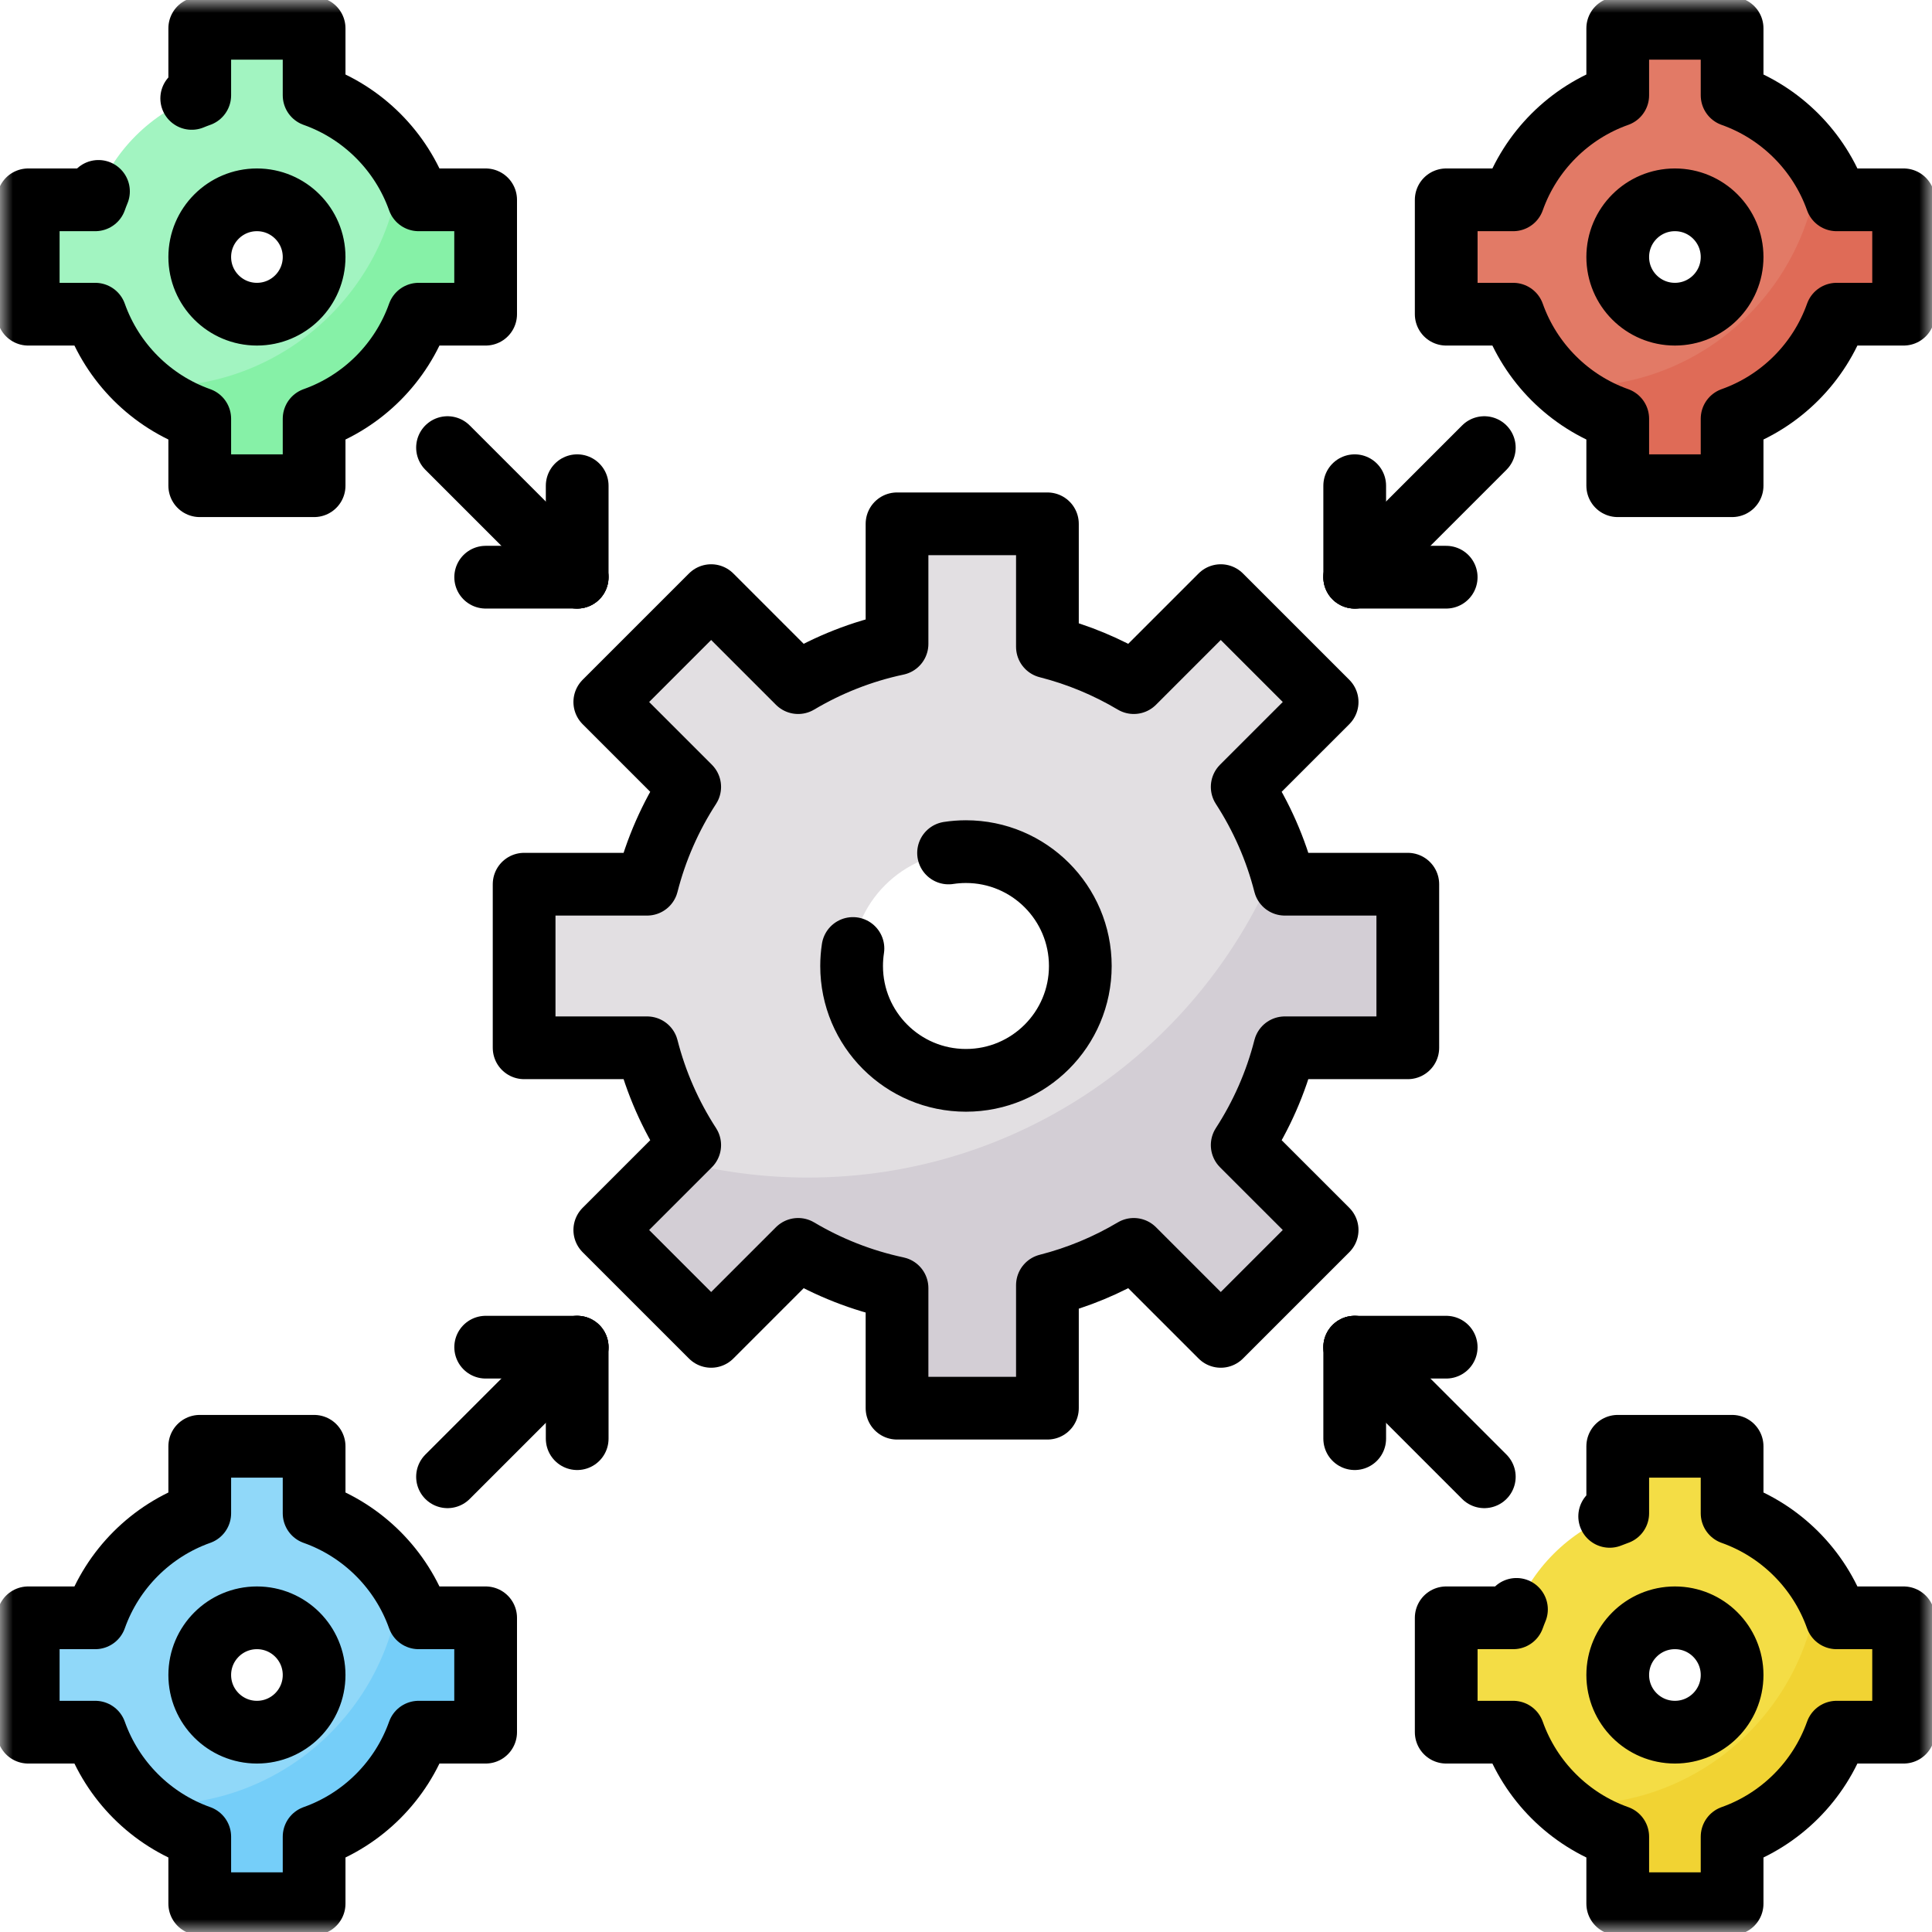 <svg width="77" height="77" viewBox="0 0 77 77" fill="none" xmlns="http://www.w3.org/2000/svg">
<mask id="mask0_1880_1566" style="mask-type:luminance" maskUnits="userSpaceOnUse" x="0" y="0" width="77" height="77">
<path d="M0 0H77V77H0V0Z" fill="white"/>
</mask>
<g mask="url(#mask0_1880_1566)">
<path d="M38.498 43.057C35.981 43.057 33.941 41.017 33.941 38.5C33.941 35.983 35.981 33.942 38.498 33.942C41.015 33.942 43.056 35.983 43.056 38.5C43.056 41.017 41.015 43.057 38.498 43.057ZM56.108 41.76V35.24H51.206C50.851 33.844 50.271 32.538 49.509 31.362L52.893 27.978L48.654 23.739L45.187 27.206C44.127 26.576 42.971 26.091 41.745 25.779V20.877H35.751V25.663C34.34 25.963 33.013 26.491 31.81 27.206L28.343 23.739L24.104 27.978L27.488 31.362C26.725 32.538 26.146 33.844 25.79 35.24H20.889V41.76H25.79C26.146 43.156 26.725 44.461 27.488 45.638L24.104 49.022L28.343 53.261L31.81 49.794C33.013 50.509 34.34 51.036 35.751 51.337V56.123H41.745V51.221C42.971 50.909 44.127 50.424 45.187 49.794L48.654 53.261L52.893 49.022L49.509 45.638C50.271 44.461 50.851 43.156 51.206 41.76H56.108Z" fill="#E2DFE2"/>
<path d="M56.108 41.76V35.24H51.206C51.125 34.923 51.032 34.611 50.928 34.304C47.931 41.708 40.672 46.932 32.194 46.932C30.36 46.932 28.585 46.686 26.897 46.229L24.104 49.022L28.342 53.261L31.809 49.794C33.013 50.509 34.339 51.036 35.751 51.337V56.123H41.745V51.221C42.971 50.909 44.127 50.424 45.187 49.794L48.654 53.261L52.893 49.022L49.508 45.638C50.271 44.462 50.851 43.156 51.206 41.76H56.108Z" fill="#D3CED5"/>
<path d="M66.754 12.522C65.495 12.522 64.475 11.502 64.475 10.243C64.475 8.985 65.495 7.964 66.754 7.964C68.012 7.964 69.033 8.985 69.033 10.243C69.033 11.502 68.012 12.522 66.754 12.522ZM73.198 7.964C72.51 6.025 70.972 4.486 69.033 3.799V1.128H64.475V3.799C62.536 4.486 60.997 6.025 60.309 7.964H57.639V12.522H60.309C60.997 14.461 62.536 16 64.475 16.688V19.358H69.033V16.688C70.972 16 72.51 14.461 73.198 12.522H75.869V7.964H73.198Z" fill="#E27A66"/>
<path d="M73.199 7.964C73.018 7.455 72.778 6.975 72.488 6.53C72.06 11.504 67.889 15.408 62.804 15.408C62.624 15.408 62.445 15.403 62.268 15.393C62.91 15.953 63.656 16.397 64.475 16.687V19.358H69.033V16.687C70.972 16 72.511 14.461 73.199 12.522H75.869V7.964H73.199Z" fill="#DF6B57"/>
<path d="M10.24 12.522C8.982 12.522 7.961 11.502 7.961 10.243C7.961 8.985 8.982 7.964 10.24 7.964C11.499 7.964 12.519 8.985 12.519 10.243C12.519 11.502 11.499 12.522 10.24 12.522ZM16.685 7.964C15.997 6.025 14.458 4.486 12.519 3.799V1.128H7.961V3.799C6.022 4.486 4.484 6.025 3.796 7.964H1.125V12.522H3.796C4.484 14.461 6.022 16 7.961 16.688V19.358H12.519V16.688C14.458 16 15.997 14.461 16.685 12.522H19.355V7.964H16.685Z" fill="#A2F4C1"/>
<path d="M16.685 7.964C16.504 7.455 16.264 6.975 15.975 6.53C15.546 11.504 11.376 15.408 6.291 15.408C6.11 15.408 5.932 15.403 5.754 15.393C6.396 15.953 7.143 16.397 7.962 16.687V19.358H12.519V16.687C14.458 16 15.997 14.461 16.685 12.522H19.356V7.964H16.685Z" fill="#86F1A7"/>
<path d="M66.754 69.036C65.495 69.036 64.475 68.016 64.475 66.757C64.475 65.498 65.495 64.478 66.754 64.478C68.012 64.478 69.033 65.498 69.033 66.757C69.033 68.016 68.012 69.036 66.754 69.036ZM73.198 64.478C72.51 62.539 70.972 61 69.033 60.313V57.642H64.475V60.313C62.536 61 60.997 62.539 60.309 64.478H57.639V69.036H60.309C60.997 70.975 62.536 72.514 64.475 73.201V75.872H69.033V73.201C70.972 72.514 72.51 70.975 73.198 69.036H75.869V64.478H73.198Z" fill="#F4DD45"/>
<path d="M73.199 64.478C73.018 63.969 72.778 63.489 72.488 63.044C72.06 68.018 67.889 71.922 62.804 71.922C62.624 71.922 62.445 71.916 62.268 71.907C62.91 72.467 63.656 72.911 64.475 73.201V75.872H69.033V73.201C70.972 72.513 72.511 70.975 73.199 69.036H75.869V64.478H73.199Z" fill="#F1D333"/>
<path d="M10.24 69.036C8.982 69.036 7.961 68.016 7.961 66.757C7.961 65.498 8.982 64.478 10.24 64.478C11.499 64.478 12.519 65.498 12.519 66.757C12.519 68.016 11.499 69.036 10.24 69.036ZM16.685 64.478C15.997 62.539 14.458 61 12.519 60.313V57.642H7.961V60.313C6.022 61 4.484 62.539 3.796 64.478H1.125V69.036H3.796C4.484 70.975 6.022 72.514 7.961 73.201V75.872H12.519V73.201C14.458 72.514 15.997 70.975 16.685 69.036H19.355V64.478H16.685Z" fill="#90D8F9"/>
<path d="M16.685 64.478C16.504 63.969 16.264 63.489 15.975 63.044C15.546 68.018 11.376 71.922 6.291 71.922C6.11 71.922 5.932 71.916 5.754 71.907C6.396 72.467 7.143 72.911 7.962 73.201V75.872H12.519V73.201C14.458 72.513 15.997 70.975 16.685 69.036H19.356V64.478H16.685Z" fill="#75CEF9"/>
<path d="M37.805 33.995C38.031 33.96 38.263 33.942 38.498 33.942C41.015 33.942 43.056 35.983 43.056 38.5C43.056 41.017 41.015 43.057 38.498 43.057C35.981 43.057 33.941 41.017 33.941 38.5C33.941 38.263 33.959 38.03 33.994 37.802M56.108 41.76V35.24H51.206C50.851 33.844 50.271 32.538 49.508 31.362L52.893 27.978L48.654 23.739L45.187 27.206C44.127 26.576 42.971 26.091 41.745 25.779V20.877H35.751V25.663C34.34 25.963 33.013 26.491 31.81 27.206L28.343 23.739L24.104 27.978L27.488 31.362C26.725 32.538 26.146 33.844 25.79 35.24H20.889V41.76H25.79C26.146 43.156 26.725 44.461 27.488 45.638L24.104 49.022L28.343 53.261L31.81 49.794C33.013 50.509 34.34 51.036 35.751 51.337V56.123H41.745V51.221C42.971 50.909 44.127 50.424 45.187 49.794L48.654 53.261L52.893 49.022L49.508 45.638C50.271 44.461 50.851 43.156 51.206 41.76H56.108Z" stroke="black" stroke-width="2.5" stroke-miterlimit="10" stroke-linecap="round" stroke-linejoin="round"/>
<path d="M66.754 12.522C65.495 12.522 64.475 11.502 64.475 10.243C64.475 8.985 65.495 7.964 66.754 7.964C68.012 7.964 69.033 8.985 69.033 10.243C69.033 11.502 68.012 12.522 66.754 12.522ZM73.198 7.964C72.51 6.025 70.972 4.486 69.033 3.799V1.128H64.475V3.799C62.536 4.486 60.997 6.025 60.309 7.964H57.639V12.522H60.309C60.997 14.461 62.536 16 64.475 16.688V19.358H69.033V16.688C70.972 16 72.51 14.461 73.198 12.522H75.869V7.964H73.198Z" stroke="black" stroke-width="2.5" stroke-miterlimit="10" stroke-linecap="round" stroke-linejoin="round"/>
<path d="M60.439 64.142C60.393 64.252 60.35 64.365 60.309 64.478H57.639V69.036H60.309C60.997 70.975 62.536 72.514 64.475 73.201V75.872H69.033V73.201C70.972 72.514 72.51 70.975 73.198 69.036H75.869V64.478H73.198C72.51 62.539 70.972 61 69.033 60.313V57.642H64.475V60.313C64.367 60.351 64.26 60.392 64.154 60.435M66.754 69.036C65.495 69.036 64.475 68.016 64.475 66.757C64.475 65.498 65.495 64.478 66.754 64.478C68.012 64.478 69.033 65.498 69.033 66.757C69.033 68.016 68.012 69.036 66.754 69.036Z" stroke="black" stroke-width="2.5" stroke-miterlimit="10" stroke-linecap="round" stroke-linejoin="round"/>
<path d="M3.925 7.628C3.879 7.739 3.836 7.851 3.796 7.964H1.125V12.522H3.796C4.484 14.461 6.022 16 7.961 16.688V19.358H12.519V16.688C14.458 16 15.997 14.461 16.685 12.522H19.355V7.964H16.685C15.997 6.025 14.458 4.486 12.519 3.799V1.128H7.961V3.799C7.853 3.837 7.746 3.878 7.641 3.922M10.24 12.522C8.982 12.522 7.961 11.502 7.961 10.243C7.961 8.985 8.982 7.964 10.24 7.964C11.499 7.964 12.519 8.985 12.519 10.243C12.519 11.502 11.499 12.522 10.24 12.522Z" stroke="black" stroke-width="2.5" stroke-miterlimit="10" stroke-linecap="round" stroke-linejoin="round"/>
<path d="M10.24 69.036C8.982 69.036 7.961 68.016 7.961 66.757C7.961 65.498 8.982 64.478 10.24 64.478C11.499 64.478 12.519 65.498 12.519 66.757C12.519 68.016 11.499 69.036 10.24 69.036ZM16.685 64.478C15.997 62.539 14.458 61 12.519 60.313V57.642H7.961V60.313C6.022 61 4.484 62.539 3.796 64.478H1.125V69.036H3.796C4.484 70.975 6.022 72.514 7.961 73.201V75.872H12.519V73.201C14.458 72.514 15.997 70.975 16.685 69.036H19.355V64.478H16.685Z" stroke="black" stroke-width="2.5" stroke-miterlimit="10" stroke-linecap="round" stroke-linejoin="round"/>
<path d="M23.001 23.004L17.836 17.839" stroke="black" stroke-width="2.5" stroke-miterlimit="10" stroke-linecap="round" stroke-linejoin="round"/>
<path d="M23.004 19.358V23.004" stroke="black" stroke-width="2.5" stroke-miterlimit="10" stroke-linecap="round" stroke-linejoin="round"/>
<path d="M19.357 23.004H23.003" stroke="black" stroke-width="2.5" stroke-miterlimit="10" stroke-linecap="round" stroke-linejoin="round"/>
<path d="M53.992 23.004L59.157 17.839" stroke="black" stroke-width="2.5" stroke-miterlimit="10" stroke-linecap="round" stroke-linejoin="round"/>
<path d="M53.992 19.358V23.004" stroke="black" stroke-width="2.5" stroke-miterlimit="10" stroke-linecap="round" stroke-linejoin="round"/>
<path d="M57.638 23.004H53.992" stroke="black" stroke-width="2.5" stroke-miterlimit="10" stroke-linecap="round" stroke-linejoin="round"/>
<path d="M23.001 53.692L17.836 58.857" stroke="black" stroke-width="2.5" stroke-miterlimit="10" stroke-linecap="round" stroke-linejoin="round"/>
<path d="M23.004 57.338V53.692" stroke="black" stroke-width="2.5" stroke-miterlimit="10" stroke-linecap="round" stroke-linejoin="round"/>
<path d="M19.357 53.692H23.003" stroke="black" stroke-width="2.5" stroke-miterlimit="10" stroke-linecap="round" stroke-linejoin="round"/>
<path d="M53.992 53.692L59.157 58.857" stroke="black" stroke-width="2.5" stroke-miterlimit="10" stroke-linecap="round" stroke-linejoin="round"/>
<path d="M53.992 57.338V53.692" stroke="black" stroke-width="2.5" stroke-miterlimit="10" stroke-linecap="round" stroke-linejoin="round"/>
<path d="M57.638 53.692H53.992" stroke="black" stroke-width="2.5" stroke-miterlimit="10" stroke-linecap="round" stroke-linejoin="round"/>
</g>
</svg>
